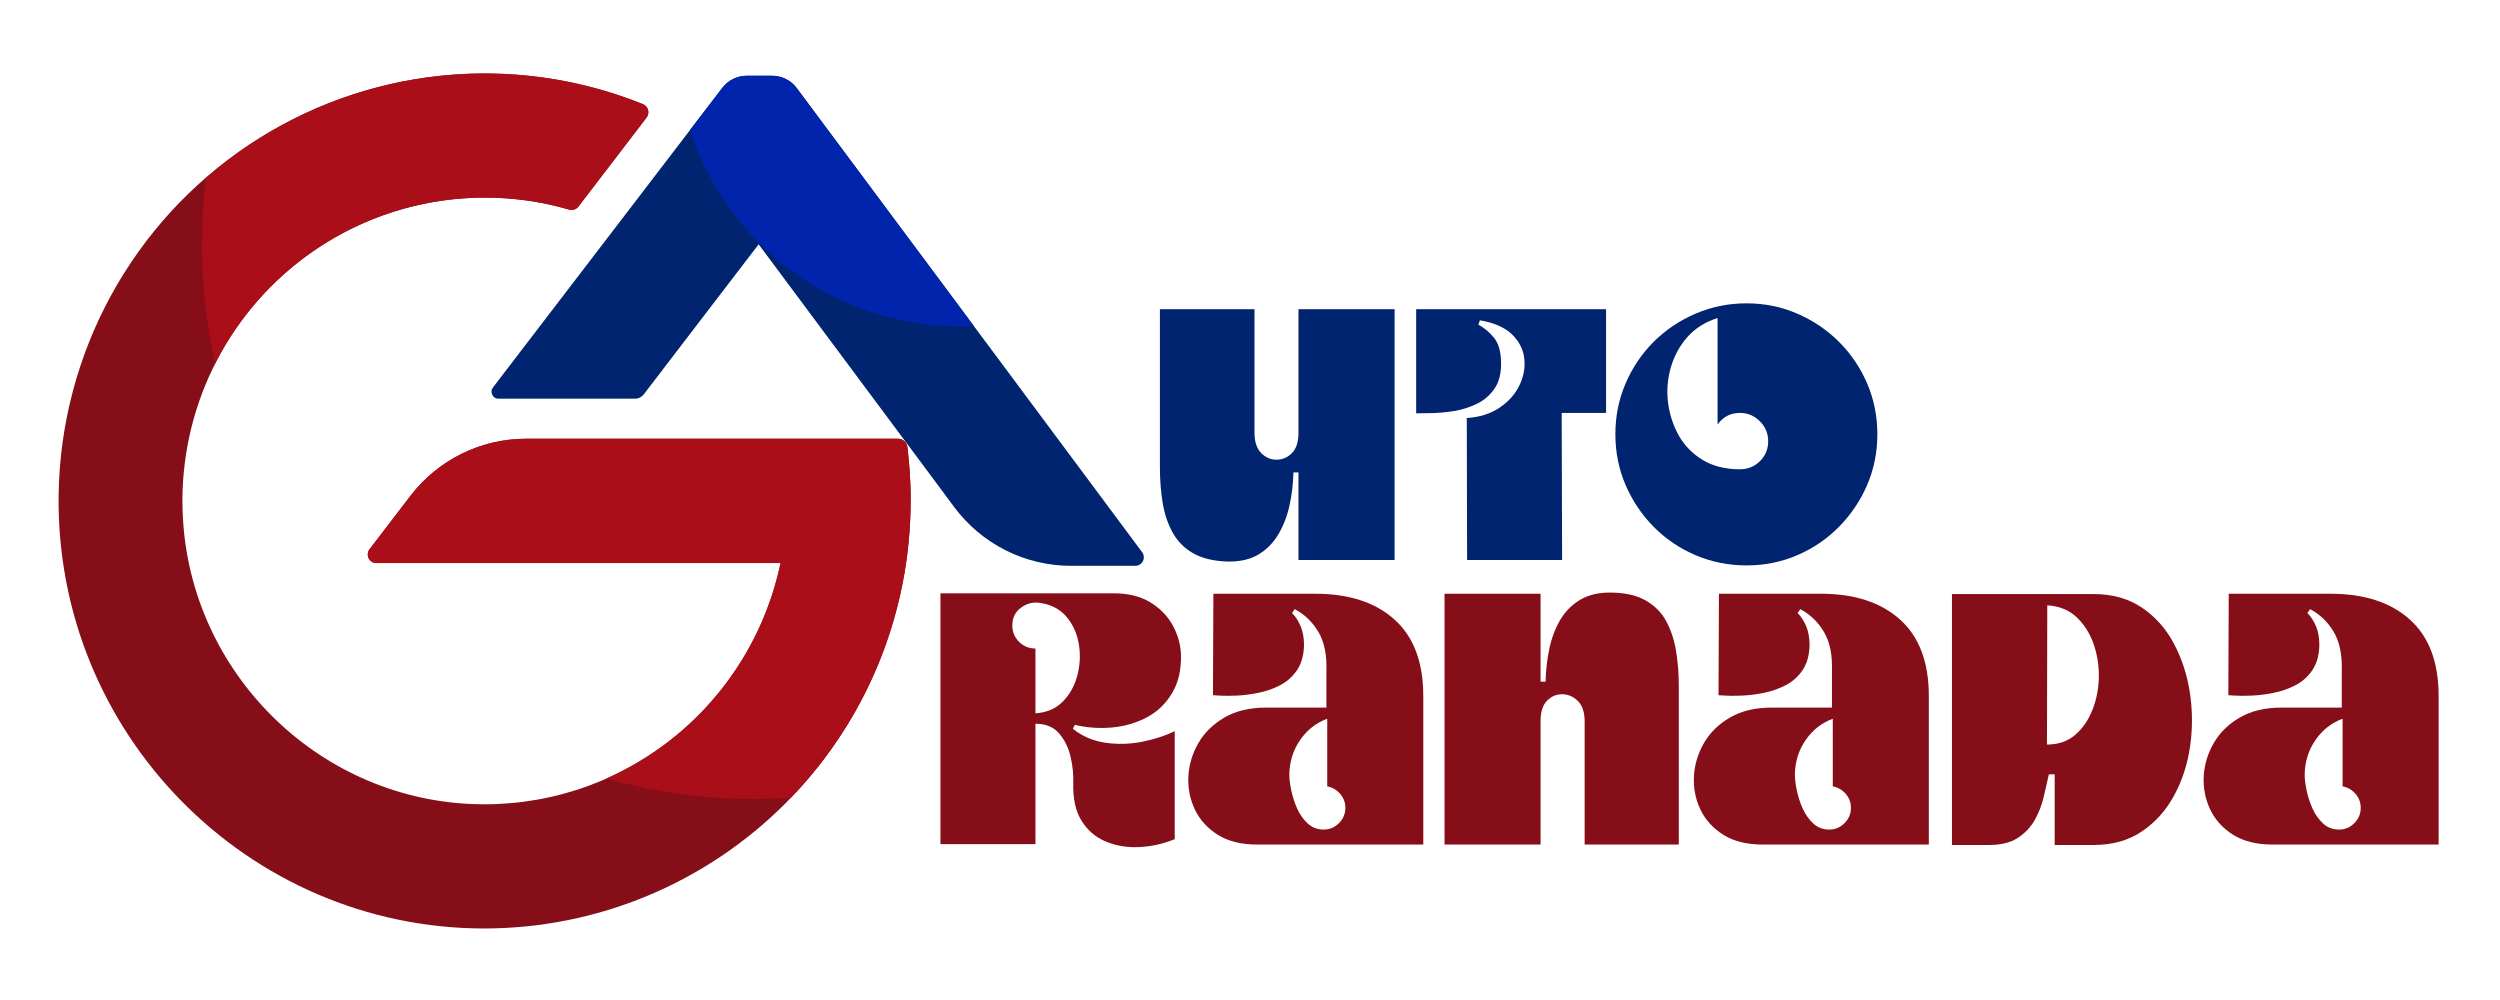 <svg xmlns="http://www.w3.org/2000/svg" xmlns:xlink="http://www.w3.org/1999/xlink" width="500" zoomAndPan="magnify" viewBox="0 0 375 150" height="200" preserveAspectRatio="xMidYMid meet" version="1.0"><defs><g/><clipPath id="1c1fb4874e"><path d="M 73 11.023 L 171.93 11.023 L 171.93 85 L 73 85 Z M 73 11.023 " clip-rule="nonzero"/></clipPath><clipPath id="bc3bce3769"><path d="M 103 11.023 L 147 11.023 L 147 49 L 103 49 Z M 103 11.023 " clip-rule="nonzero"/></clipPath><clipPath id="7ff9d121c7"><path d="M 8.43 11.023 L 137 11.023 L 137 139.273 L 8.43 139.273 Z M 8.43 11.023 " clip-rule="nonzero"/></clipPath><clipPath id="286289a58f"><path d="M 30 11.023 L 98 11.023 L 98 55 L 30 55 Z M 30 11.023 " clip-rule="nonzero"/></clipPath></defs><g clip-path="url(#1c1fb4874e)"><path fill="#002470" d="M 170.301 84.875 L 160.648 84.875 C 158.945 84.875 157.27 84.676 155.613 84.285 C 153.957 83.891 152.367 83.312 150.848 82.547 C 149.324 81.781 147.914 80.848 146.609 79.75 C 145.305 78.656 144.145 77.422 143.125 76.055 L 138.77 70.191 L 135.801 66.203 L 135.504 65.812 L 113.797 36.648 L 106.711 45.898 L 96.602 59.109 C 96.246 59.574 95.777 59.805 95.195 59.805 L 74.773 59.805 C 74.34 59.805 74.031 59.609 73.84 59.219 C 73.648 58.828 73.684 58.461 73.945 58.117 L 92 34.535 L 103.473 19.547 L 103.508 19.5 L 108.352 13.176 C 108.789 12.605 109.332 12.16 109.977 11.844 C 110.621 11.523 111.305 11.367 112.023 11.367 L 115.82 11.367 C 116.551 11.367 117.242 11.531 117.895 11.859 C 118.547 12.188 119.09 12.645 119.523 13.234 L 146.082 48.91 L 171.32 82.828 C 171.465 83.02 171.547 83.238 171.566 83.48 C 171.59 83.719 171.547 83.949 171.438 84.164 C 171.332 84.383 171.176 84.555 170.969 84.68 C 170.766 84.809 170.543 84.871 170.301 84.875 Z M 170.301 84.875 " fill-opacity="1" fill-rule="nonzero"/></g><g clip-path="url(#bc3bce3769)"><path fill="#0024ab" d="M 146.082 48.906 C 145.379 48.941 144.672 48.961 143.957 48.961 C 141.727 48.961 139.512 48.785 137.309 48.438 C 135.105 48.086 132.941 47.566 130.82 46.875 C 128.699 46.184 126.645 45.332 124.656 44.316 C 122.668 43.297 120.77 42.133 118.965 40.82 C 117.16 39.504 115.469 38.055 113.891 36.473 C 112.312 34.891 110.867 33.195 109.555 31.383 C 108.242 29.574 107.082 27.672 106.066 25.68 C 105.051 23.684 104.199 21.625 103.508 19.496 L 108.352 13.172 C 108.789 12.602 109.332 12.156 109.977 11.84 C 110.621 11.52 111.305 11.363 112.023 11.363 L 115.82 11.363 C 116.551 11.363 117.242 11.523 117.895 11.855 C 118.547 12.184 119.09 12.641 119.523 13.23 Z M 146.082 48.906 " fill-opacity="1" fill-rule="nonzero"/></g><g clip-path="url(#7ff9d121c7)"><path fill="#850e18" d="M 136.594 75.145 C 136.594 76.195 136.566 77.242 136.512 78.289 C 136.461 79.336 136.383 80.383 136.277 81.426 C 136.176 82.473 136.047 83.512 135.891 84.551 C 135.738 85.586 135.559 86.621 135.352 87.648 C 135.148 88.676 134.918 89.699 134.66 90.719 C 134.406 91.734 134.129 92.746 133.824 93.75 C 133.52 94.754 133.191 95.75 132.836 96.738 C 132.484 97.723 132.109 98.703 131.707 99.672 C 131.305 100.641 130.883 101.598 130.434 102.547 C 129.988 103.496 129.516 104.43 129.023 105.355 C 128.531 106.281 128.016 107.195 127.477 108.094 C 126.938 108.992 126.379 109.879 125.797 110.75 C 125.219 111.621 124.613 112.48 123.992 113.324 C 123.367 114.164 122.727 114.992 122.062 115.801 C 121.398 116.613 120.715 117.406 120.016 118.184 C 119.312 118.961 118.59 119.723 117.852 120.465 C 117.113 121.207 116.355 121.93 115.582 122.633 C 114.805 123.336 114.016 124.023 113.207 124.688 C 112.398 125.355 111.574 126 110.734 126.625 C 109.895 127.25 109.043 127.855 108.172 128.438 C 107.305 129.02 106.422 129.582 105.523 130.121 C 104.629 130.66 103.719 131.18 102.797 131.672 C 101.875 132.168 100.941 132.641 99.996 133.09 C 99.051 133.539 98.098 133.965 97.129 134.367 C 96.164 134.77 95.191 135.148 94.207 135.5 C 93.223 135.855 92.23 136.184 91.23 136.492 C 90.23 136.797 89.223 137.078 88.207 137.332 C 87.195 137.59 86.176 137.82 85.148 138.023 C 84.125 138.23 83.094 138.41 82.059 138.566 C 81.027 138.723 79.988 138.852 78.949 138.953 C 77.906 139.059 76.867 139.137 75.82 139.191 C 74.777 139.242 73.734 139.27 72.688 139.273 C 37.074 139.273 8.191 109.887 8.797 74.012 C 8.82 72.719 8.883 71.43 8.98 70.145 C 9.082 68.855 9.219 67.57 9.398 66.293 C 9.574 65.012 9.789 63.742 10.043 62.477 C 10.301 61.207 10.59 59.949 10.922 58.703 C 11.25 57.453 11.617 56.215 12.023 54.992 C 12.426 53.766 12.867 52.551 13.344 51.352 C 13.82 50.152 14.336 48.969 14.883 47.801 C 15.434 46.633 16.016 45.48 16.633 44.348 C 17.25 43.215 17.902 42.102 18.59 41.008 C 19.273 39.914 19.992 38.844 20.742 37.793 C 21.488 36.742 22.27 35.719 23.082 34.715 C 23.895 33.711 24.734 32.734 25.605 31.781 C 26.477 30.832 27.375 29.906 28.301 29.008 C 29.227 28.113 30.18 27.246 31.156 26.406 C 32.133 25.566 33.137 24.758 34.164 23.977 C 35.191 23.199 36.242 22.453 37.312 21.738 C 38.387 21.023 39.477 20.34 40.59 19.691 C 41.703 19.043 42.836 18.43 43.984 17.852 C 45.137 17.27 46.305 16.727 47.484 16.215 C 48.668 15.707 49.867 15.234 51.078 14.797 C 52.289 14.359 53.512 13.961 54.746 13.598 C 55.984 13.234 57.23 12.91 58.484 12.625 C 59.738 12.336 61 12.09 62.273 11.879 C 63.543 11.668 64.816 11.496 66.098 11.363 C 67.379 11.23 68.66 11.137 69.945 11.082 C 71.234 11.027 72.52 11.012 73.809 11.035 C 75.094 11.055 76.379 11.117 77.664 11.219 C 78.945 11.32 80.227 11.461 81.5 11.637 C 82.773 11.816 84.043 12.035 85.305 12.289 C 86.566 12.543 87.82 12.84 89.062 13.168 C 90.309 13.5 91.543 13.871 92.762 14.277 C 93.984 14.684 95.195 15.125 96.391 15.605 C 96.586 15.676 96.758 15.789 96.898 15.945 C 97.043 16.098 97.145 16.277 97.199 16.48 C 97.258 16.684 97.266 16.891 97.223 17.098 C 97.184 17.305 97.094 17.488 96.965 17.656 L 86.754 30.992 C 86.586 31.207 86.371 31.355 86.109 31.434 C 85.848 31.516 85.586 31.512 85.324 31.43 C 84.457 31.176 83.586 30.953 82.707 30.75 C 81.828 30.551 80.945 30.379 80.055 30.234 C 79.164 30.086 78.273 29.969 77.375 29.875 C 76.48 29.781 75.582 29.715 74.68 29.676 C 73.781 29.637 72.879 29.625 71.98 29.637 C 71.078 29.652 70.176 29.695 69.277 29.762 C 68.379 29.832 67.484 29.926 66.59 30.047 C 65.699 30.172 64.809 30.32 63.926 30.496 C 63.043 30.668 62.164 30.871 61.293 31.098 C 60.418 31.328 59.555 31.582 58.699 31.859 C 57.84 32.141 56.992 32.445 56.152 32.773 C 55.312 33.105 54.484 33.461 53.668 33.84 C 52.852 34.219 52.043 34.621 51.25 35.051 C 50.457 35.477 49.676 35.93 48.91 36.406 C 48.141 36.879 47.391 37.375 46.652 37.895 C 45.914 38.414 45.191 38.957 44.488 39.52 C 43.781 40.082 43.094 40.664 42.422 41.27 C 41.754 41.875 41.102 42.496 40.465 43.141 C 39.832 43.781 39.219 44.445 38.625 45.125 C 38.031 45.805 37.457 46.5 36.902 47.215 C 36.352 47.93 35.82 48.66 35.309 49.406 C 34.801 50.152 34.312 50.91 33.848 51.688 C 33.383 52.461 32.941 53.25 32.527 54.051 C 32.109 54.852 31.715 55.664 31.344 56.488 C 30.977 57.316 30.633 58.148 30.312 58.996 C 29.992 59.84 29.699 60.695 29.43 61.559 C 29.16 62.422 28.918 63.293 28.699 64.168 C 28.484 65.047 28.293 65.93 28.129 66.82 C 27.961 67.707 27.824 68.602 27.715 69.5 C 27.602 70.395 27.516 71.297 27.457 72.199 C 27.398 73.102 27.367 74.004 27.363 74.91 C 27.359 75.812 27.383 76.715 27.434 77.621 C 28.656 100.793 47.453 119.527 70.574 120.594 C 71.906 120.656 73.238 120.66 74.574 120.602 C 75.906 120.547 77.234 120.434 78.559 120.262 C 79.879 120.086 81.195 119.855 82.496 119.566 C 83.801 119.277 85.086 118.93 86.359 118.527 C 87.633 118.125 88.883 117.664 90.117 117.152 C 91.348 116.637 92.555 116.07 93.738 115.449 C 94.918 114.828 96.07 114.156 97.195 113.43 C 98.316 112.707 99.406 111.938 100.461 111.117 C 101.516 110.297 102.535 109.434 103.512 108.523 C 104.492 107.613 105.43 106.664 106.324 105.668 C 107.219 104.676 108.07 103.648 108.875 102.578 C 109.68 101.512 110.438 100.41 111.145 99.273 C 111.852 98.141 112.508 96.977 113.117 95.781 C 113.723 94.59 114.273 93.371 114.77 92.129 C 115.27 90.887 115.715 89.625 116.102 88.344 C 116.488 87.062 116.82 85.77 117.094 84.457 L 56.441 84.457 C 56.199 84.457 55.977 84.391 55.77 84.262 C 55.562 84.133 55.406 83.961 55.301 83.742 C 55.191 83.523 55.152 83.293 55.172 83.051 C 55.195 82.812 55.281 82.594 55.426 82.398 L 61.566 74.383 C 62.586 73.051 63.746 71.852 65.043 70.785 C 66.34 69.719 67.738 68.812 69.242 68.07 C 70.746 67.328 72.316 66.766 73.945 66.383 C 75.578 66.004 77.234 65.812 78.91 65.812 L 134.715 65.812 C 135.059 65.812 135.363 65.926 135.625 66.148 C 135.887 66.371 136.047 66.652 136.102 66.996 C 136.145 67.344 136.188 67.684 136.223 68.031 C 136.227 68.059 136.227 68.086 136.223 68.113 C 136.266 68.488 136.301 68.883 136.34 69.27 C 136.371 69.574 136.398 69.875 136.414 70.172 C 136.434 70.469 136.449 70.688 136.473 70.941 C 136.516 71.57 136.547 72.191 136.562 72.816 C 136.562 73.191 136.59 73.57 136.594 73.949 C 136.598 74.332 136.594 74.75 136.594 75.145 Z M 136.594 75.145 " fill-opacity="1" fill-rule="nonzero"/></g><g clip-path="url(#286289a58f)"><path fill="#aa0e18" d="M 72.688 29.648 C 70.602 29.648 68.527 29.793 66.465 30.082 C 64.398 30.371 62.367 30.801 60.359 31.371 C 58.355 31.938 56.398 32.645 54.488 33.484 C 52.582 34.324 50.738 35.289 48.961 36.383 C 47.188 37.48 45.492 38.691 43.883 40.02 C 42.273 41.348 40.762 42.781 39.352 44.316 C 37.938 45.855 36.637 47.48 35.445 49.199 C 34.258 50.918 33.191 52.707 32.246 54.57 C 30.953 48.652 30.309 42.664 30.312 36.605 C 30.312 33.305 30.504 30.012 30.887 26.73 C 33.086 24.809 35.406 23.047 37.848 21.445 C 40.289 19.84 42.828 18.414 45.465 17.16 C 48.102 15.91 50.809 14.844 53.594 13.965 C 56.375 13.086 59.203 12.402 62.082 11.91 C 64.957 11.422 67.852 11.133 70.77 11.043 C 73.684 10.957 76.594 11.066 79.492 11.379 C 82.395 11.691 85.258 12.199 88.09 12.906 C 90.922 13.613 93.691 14.512 96.398 15.602 C 96.594 15.672 96.766 15.785 96.91 15.941 C 97.051 16.094 97.152 16.273 97.211 16.477 C 97.266 16.68 97.273 16.887 97.23 17.094 C 97.191 17.301 97.105 17.484 96.973 17.652 L 86.762 30.988 C 86.594 31.203 86.379 31.352 86.117 31.43 C 85.855 31.512 85.594 31.508 85.332 31.426 C 81.203 30.227 76.988 29.637 72.688 29.648 Z M 72.688 29.648 " fill-opacity="1" fill-rule="nonzero"/></g><path fill="#aa0e18" d="M 136.594 75.145 C 136.594 79.262 136.203 83.344 135.422 87.383 C 134.637 91.426 133.473 95.355 131.934 99.172 C 130.395 102.988 128.504 106.621 126.262 110.074 C 124.023 113.523 121.473 116.727 118.617 119.684 C 116.848 119.793 115.066 119.848 113.27 119.848 C 105.684 119.855 98.238 118.836 90.934 116.789 C 92.578 116.059 94.172 115.234 95.719 114.316 C 97.266 113.398 98.754 112.395 100.184 111.297 C 101.609 110.203 102.969 109.027 104.258 107.77 C 105.547 106.512 106.758 105.184 107.891 103.785 C 109.023 102.383 110.07 100.922 111.031 99.395 C 111.992 97.871 112.855 96.293 113.629 94.668 C 114.406 93.039 115.078 91.371 115.656 89.664 C 116.234 87.953 116.707 86.219 117.078 84.453 L 56.441 84.453 C 56.199 84.453 55.977 84.387 55.77 84.258 C 55.562 84.129 55.406 83.957 55.301 83.738 C 55.191 83.52 55.152 83.289 55.172 83.047 C 55.195 82.805 55.281 82.59 55.426 82.395 L 61.566 74.379 C 62.586 73.047 63.746 71.848 65.043 70.781 C 66.34 69.715 67.738 68.812 69.242 68.07 C 70.746 67.328 72.316 66.766 73.949 66.383 C 75.578 66.004 77.234 65.812 78.91 65.812 L 134.715 65.812 C 135.059 65.812 135.363 65.926 135.625 66.148 C 135.887 66.371 136.047 66.652 136.102 66.996 C 136.102 66.996 136.102 67.02 136.102 67.035 C 136.145 67.367 136.184 67.699 136.219 68.031 C 136.223 68.059 136.223 68.086 136.219 68.113 C 136.262 68.488 136.297 68.883 136.336 69.27 C 136.367 69.574 136.395 69.875 136.41 70.172 C 136.43 70.469 136.445 70.688 136.469 70.941 C 136.512 71.57 136.543 72.191 136.559 72.816 C 136.559 73.191 136.586 73.57 136.59 73.949 C 136.594 74.332 136.594 74.75 136.594 75.145 Z M 136.594 75.145 " fill-opacity="1" fill-rule="nonzero"/><g fill="#850e18" fill-opacity="1"><g transform="translate(139.395, 126.685)"><g><path d="M 1.672 -37.688 L 27.672 -37.688 C 29.828 -37.688 31.641 -37.242 33.109 -36.359 C 34.578 -35.473 35.695 -34.344 36.469 -32.969 C 37.238 -31.594 37.664 -30.133 37.75 -28.594 C 37.82 -26.281 37.383 -24.332 36.438 -22.75 C 35.5 -21.164 34.238 -19.945 32.656 -19.094 C 31.07 -18.25 29.32 -17.738 27.406 -17.562 C 25.5 -17.395 23.641 -17.523 21.828 -17.953 L 21.531 -17.375 C 22.926 -16.25 24.539 -15.551 26.375 -15.281 C 28.207 -15.008 30.055 -15.055 31.922 -15.422 C 33.797 -15.797 35.426 -16.328 36.812 -17.016 L 36.812 -0.812 C 35.113 -0.113 33.359 0.281 31.547 0.375 C 29.734 0.469 28.055 0.195 26.516 -0.438 C 24.973 -1.07 23.75 -2.113 22.844 -3.562 C 21.938 -5.008 21.52 -6.93 21.594 -9.328 C 21.633 -10.555 21.5 -11.844 21.188 -13.188 C 20.875 -14.539 20.301 -15.703 19.469 -16.672 C 18.645 -17.641 17.461 -18.125 15.922 -18.125 L 15.922 -0.062 L 1.672 -0.062 Z M 12.453 -32.875 C 12.453 -31.914 12.785 -31.098 13.453 -30.422 C 14.129 -29.742 14.953 -29.406 15.922 -29.406 L 15.922 -19.688 C 17.617 -19.801 18.988 -20.391 20.031 -21.453 C 21.07 -22.516 21.797 -23.816 22.203 -25.359 C 22.609 -26.898 22.688 -28.453 22.438 -30.016 C 22.188 -31.578 21.586 -32.938 20.641 -34.094 C 19.691 -35.25 18.391 -35.961 16.734 -36.234 C 15.691 -36.43 14.719 -36.211 13.812 -35.578 C 12.906 -34.941 12.453 -34.039 12.453 -32.875 Z M 12.453 -32.875 "/></g></g></g><g fill="#850e18" fill-opacity="1"><g transform="translate(177.601, 126.685)"><g><path d="M 11 0 C 8.602 0 6.625 -0.488 5.062 -1.469 C 3.5 -2.457 2.348 -3.734 1.609 -5.297 C 0.879 -6.859 0.562 -8.516 0.656 -10.266 C 0.758 -12.023 1.266 -13.688 2.172 -15.25 C 3.078 -16.812 4.379 -18.082 6.078 -19.062 C 7.773 -20.051 9.859 -20.547 12.328 -20.547 L 21.359 -20.547 L 21.359 -26.047 C 21.441 -28.484 21.035 -30.441 20.141 -31.922 C 19.254 -33.41 18.078 -34.539 16.609 -35.312 L 16.203 -34.734 C 16.742 -34.191 17.176 -33.523 17.5 -32.734 C 17.832 -31.941 18 -31.004 18 -29.922 C 17.969 -28.422 17.625 -27.176 16.969 -26.188 C 16.312 -25.207 15.461 -24.445 14.422 -23.906 C 13.379 -23.363 12.273 -22.977 11.109 -22.75 C 9.953 -22.52 8.863 -22.383 7.844 -22.344 C 6.82 -22.301 5.984 -22.301 5.328 -22.344 C 4.672 -22.383 4.344 -22.406 4.344 -22.406 L 4.406 -37.625 L 19.688 -37.625 C 24.738 -37.625 28.703 -36.332 31.578 -33.75 C 34.453 -31.164 35.891 -27.344 35.891 -22.281 L 35.891 0 Z M 21.484 -18.875 C 19.816 -18.258 18.461 -17.195 17.422 -15.688 C 16.379 -14.188 15.836 -12.469 15.797 -10.531 C 15.797 -9.844 15.895 -9.035 16.094 -8.109 C 16.289 -7.18 16.586 -6.27 16.984 -5.375 C 17.391 -4.488 17.922 -3.742 18.578 -3.141 C 19.234 -2.547 20.023 -2.25 20.953 -2.25 C 21.836 -2.25 22.598 -2.566 23.234 -3.203 C 23.879 -3.848 24.203 -4.613 24.203 -5.5 C 24.203 -6.312 23.941 -7.016 23.422 -7.609 C 22.898 -8.211 22.254 -8.586 21.484 -8.734 Z M 21.484 -18.875 "/></g></g></g><g fill="#850e18" fill-opacity="1"><g transform="translate(215.228, 126.685)"><g><path d="M 15.859 0 L 1.453 0 L 1.453 -37.625 L 15.859 -37.625 L 15.859 -24.438 L 16.609 -24.438 C 16.648 -26.094 16.832 -27.719 17.156 -29.312 C 17.488 -30.914 18.031 -32.363 18.781 -33.656 C 19.539 -34.957 20.555 -35.984 21.828 -36.734 C 23.098 -37.484 24.66 -37.836 26.516 -37.797 C 28.641 -37.766 30.363 -37.359 31.688 -36.578 C 33.02 -35.805 34.035 -34.766 34.734 -33.453 C 35.43 -32.148 35.914 -30.664 36.188 -29 C 36.457 -27.344 36.594 -25.586 36.594 -23.734 L 36.594 0 L 22.469 0 L 22.469 -18.469 C 22.469 -19.82 22.141 -20.832 21.484 -21.5 C 20.828 -22.176 20.051 -22.523 19.156 -22.547 C 18.27 -22.566 17.5 -22.25 16.844 -21.594 C 16.188 -20.938 15.859 -19.93 15.859 -18.578 Z M 15.859 0 "/></g></g></g><g fill="#850e18" fill-opacity="1"><g transform="translate(253.434, 126.685)"><g><path d="M 11 0 C 8.602 0 6.625 -0.488 5.062 -1.469 C 3.5 -2.457 2.348 -3.734 1.609 -5.297 C 0.879 -6.859 0.562 -8.516 0.656 -10.266 C 0.758 -12.023 1.266 -13.688 2.172 -15.25 C 3.078 -16.812 4.379 -18.082 6.078 -19.062 C 7.773 -20.051 9.859 -20.547 12.328 -20.547 L 21.359 -20.547 L 21.359 -26.047 C 21.441 -28.484 21.035 -30.441 20.141 -31.922 C 19.254 -33.41 18.078 -34.539 16.609 -35.312 L 16.203 -34.734 C 16.742 -34.191 17.176 -33.523 17.5 -32.734 C 17.832 -31.941 18 -31.004 18 -29.922 C 17.969 -28.422 17.625 -27.176 16.969 -26.188 C 16.312 -25.207 15.461 -24.445 14.422 -23.906 C 13.379 -23.363 12.273 -22.977 11.109 -22.75 C 9.953 -22.52 8.863 -22.383 7.844 -22.344 C 6.82 -22.301 5.984 -22.301 5.328 -22.344 C 4.672 -22.383 4.344 -22.406 4.344 -22.406 L 4.406 -37.625 L 19.688 -37.625 C 24.738 -37.625 28.703 -36.332 31.578 -33.75 C 34.453 -31.164 35.891 -27.344 35.891 -22.281 L 35.891 0 Z M 21.484 -18.875 C 19.816 -18.258 18.461 -17.195 17.422 -15.688 C 16.379 -14.188 15.836 -12.469 15.797 -10.531 C 15.797 -9.844 15.895 -9.035 16.094 -8.109 C 16.289 -7.18 16.586 -6.27 16.984 -5.375 C 17.391 -4.488 17.922 -3.742 18.578 -3.141 C 19.234 -2.547 20.023 -2.25 20.953 -2.25 C 21.836 -2.25 22.598 -2.566 23.234 -3.203 C 23.879 -3.848 24.203 -4.613 24.203 -5.5 C 24.203 -6.312 23.941 -7.016 23.422 -7.609 C 22.898 -8.211 22.254 -8.586 21.484 -8.734 Z M 21.484 -18.875 "/></g></g></g><g fill="#850e18" fill-opacity="1"><g transform="translate(291.061, 126.685)"><g><path d="M 1.734 -37.578 L 22.984 -37.578 C 25.797 -37.578 28.207 -36.898 30.219 -35.547 C 32.227 -34.191 33.828 -32.395 35.016 -30.156 C 36.211 -27.914 37.016 -25.453 37.422 -22.766 C 37.828 -20.086 37.836 -17.406 37.453 -14.719 C 37.066 -12.039 36.266 -9.582 35.047 -7.344 C 33.836 -5.113 32.227 -3.32 30.219 -1.969 C 28.207 -0.613 25.797 0.062 22.984 0.062 L 17.141 0.062 L 17.141 -10.531 L 16.266 -10.531 C 16.035 -9.457 15.773 -8.312 15.484 -7.094 C 15.191 -5.875 14.738 -4.723 14.125 -3.641 C 13.508 -2.566 12.66 -1.68 11.578 -0.984 C 10.492 -0.285 9.066 0.062 7.297 0.062 L 1.734 0.062 Z M 15.984 -15 C 17.68 -15 19.098 -15.488 20.234 -16.469 C 21.367 -17.457 22.234 -18.723 22.828 -20.266 C 23.43 -21.805 23.742 -23.441 23.766 -25.172 C 23.785 -26.91 23.516 -28.57 22.953 -30.156 C 22.391 -31.738 21.539 -33.062 20.406 -34.125 C 19.27 -35.188 17.812 -35.773 16.031 -35.891 Z M 15.984 -15 "/></g></g></g><g fill="#850e18" fill-opacity="1"><g transform="translate(329.904, 126.685)"><g><path d="M 11 0 C 8.602 0 6.625 -0.488 5.062 -1.469 C 3.5 -2.457 2.348 -3.734 1.609 -5.297 C 0.879 -6.859 0.562 -8.516 0.656 -10.266 C 0.758 -12.023 1.266 -13.688 2.172 -15.25 C 3.078 -16.812 4.379 -18.082 6.078 -19.062 C 7.773 -20.051 9.859 -20.547 12.328 -20.547 L 21.359 -20.547 L 21.359 -26.047 C 21.441 -28.484 21.035 -30.441 20.141 -31.922 C 19.254 -33.41 18.078 -34.539 16.609 -35.312 L 16.203 -34.734 C 16.742 -34.191 17.176 -33.523 17.5 -32.734 C 17.832 -31.941 18 -31.004 18 -29.922 C 17.969 -28.422 17.625 -27.176 16.969 -26.188 C 16.312 -25.207 15.461 -24.445 14.422 -23.906 C 13.379 -23.363 12.273 -22.977 11.109 -22.75 C 9.953 -22.52 8.863 -22.383 7.844 -22.344 C 6.82 -22.301 5.984 -22.301 5.328 -22.344 C 4.672 -22.383 4.344 -22.406 4.344 -22.406 L 4.406 -37.625 L 19.688 -37.625 C 24.738 -37.625 28.703 -36.332 31.578 -33.75 C 34.453 -31.164 35.891 -27.344 35.891 -22.281 L 35.891 0 Z M 21.484 -18.875 C 19.816 -18.258 18.461 -17.195 17.422 -15.688 C 16.379 -14.188 15.836 -12.469 15.797 -10.531 C 15.797 -9.844 15.895 -9.035 16.094 -8.109 C 16.289 -7.18 16.586 -6.27 16.984 -5.375 C 17.391 -4.488 17.922 -3.742 18.578 -3.141 C 19.234 -2.547 20.023 -2.25 20.953 -2.25 C 21.836 -2.25 22.598 -2.566 23.234 -3.203 C 23.879 -3.848 24.203 -4.613 24.203 -5.5 C 24.203 -6.312 23.941 -7.016 23.422 -7.609 C 22.898 -8.211 22.254 -8.586 21.484 -8.734 Z M 21.484 -18.875 "/></g></g></g><g fill="#002470" fill-opacity="1"><g transform="translate(172.253, 84)"><g><path d="M 22.516 -37.625 L 36.938 -37.625 L 36.938 0 L 22.516 0 L 22.516 -13.141 L 21.766 -13.141 C 21.723 -11.484 21.531 -9.852 21.188 -8.25 C 20.844 -6.645 20.289 -5.195 19.531 -3.906 C 18.781 -2.613 17.773 -1.586 16.516 -0.828 C 15.266 -0.078 13.695 0.273 11.812 0.234 C 9.688 0.148 7.969 -0.273 6.656 -1.047 C 5.344 -1.816 4.328 -2.859 3.609 -4.172 C 2.898 -5.484 2.41 -6.969 2.141 -8.625 C 1.867 -10.281 1.734 -12.035 1.734 -13.891 L 1.734 -37.625 L 15.922 -37.625 L 15.922 -19.109 C 15.922 -17.754 16.25 -16.738 16.906 -16.062 C 17.562 -15.383 18.332 -15.047 19.219 -15.047 C 20.102 -15.047 20.875 -15.375 21.531 -16.031 C 22.188 -16.688 22.516 -17.691 22.516 -19.047 Z M 22.516 -37.625 "/></g></g></g><g fill="#002470" fill-opacity="1"><g transform="translate(210.924, 84)"><g><path d="M 9.094 -21.297 C 11.02 -21.422 12.656 -21.938 14 -22.844 C 15.352 -23.75 16.348 -24.863 16.984 -26.188 C 17.629 -27.52 17.875 -28.867 17.719 -30.234 C 17.562 -31.609 16.941 -32.816 15.859 -33.859 C 14.773 -34.898 13.176 -35.598 11.062 -35.953 L 10.828 -35.312 C 11.785 -34.77 12.582 -34.094 13.219 -33.281 C 13.863 -32.477 14.203 -31.285 14.234 -29.703 C 14.273 -28.035 13.945 -26.703 13.25 -25.703 C 12.562 -24.703 11.676 -23.941 10.594 -23.422 C 9.508 -22.898 8.367 -22.539 7.172 -22.344 C 5.984 -22.156 4.875 -22.051 3.844 -22.031 C 2.82 -22.008 2.039 -22 1.5 -22 L 1.5 -37.625 L 29.984 -37.625 L 29.984 -22.062 L 23.328 -22.062 L 23.391 0 L 9.141 0 Z M 9.094 -21.297 "/></g></g></g><g fill="#002470" fill-opacity="1"><g transform="translate(241.838, 84)"><g><path d="M 20.141 -38.5 C 22.848 -38.5 25.383 -37.984 27.75 -36.953 C 30.125 -35.93 32.207 -34.523 34 -32.734 C 35.801 -30.941 37.211 -28.859 38.234 -26.484 C 39.254 -24.109 39.766 -21.57 39.766 -18.875 C 39.766 -16.164 39.254 -13.625 38.234 -11.25 C 37.211 -8.883 35.801 -6.789 34 -4.969 C 32.207 -3.156 30.125 -1.738 27.75 -0.719 C 25.383 0.301 22.848 0.812 20.141 0.812 C 17.441 0.812 14.895 0.301 12.5 -0.719 C 10.113 -1.738 8.02 -3.156 6.219 -4.969 C 4.426 -6.789 3.02 -8.883 2 -11.25 C 0.977 -13.625 0.469 -16.164 0.469 -18.875 C 0.469 -21.57 0.977 -24.109 2 -26.484 C 3.02 -28.859 4.426 -30.941 6.219 -32.734 C 8.02 -34.523 10.113 -35.93 12.5 -36.953 C 14.895 -37.984 17.441 -38.5 20.141 -38.5 Z M 19.156 -22.062 C 17.727 -22.062 16.609 -21.477 15.797 -20.312 L 15.797 -36.297 C 13.953 -35.711 12.445 -34.766 11.281 -33.453 C 10.125 -32.148 9.297 -30.641 8.797 -28.922 C 8.297 -27.203 8.148 -25.453 8.359 -23.672 C 8.578 -21.898 9.109 -20.25 9.953 -18.719 C 10.805 -17.195 12.004 -15.961 13.547 -15.016 C 15.086 -14.078 16.957 -13.609 19.156 -13.609 C 20.32 -13.609 21.316 -14.008 22.141 -14.812 C 22.973 -15.625 23.391 -16.629 23.391 -17.828 C 23.391 -18.984 22.973 -19.977 22.141 -20.812 C 21.316 -21.645 20.32 -22.062 19.156 -22.062 Z M 19.156 -22.062 "/></g></g></g></svg>